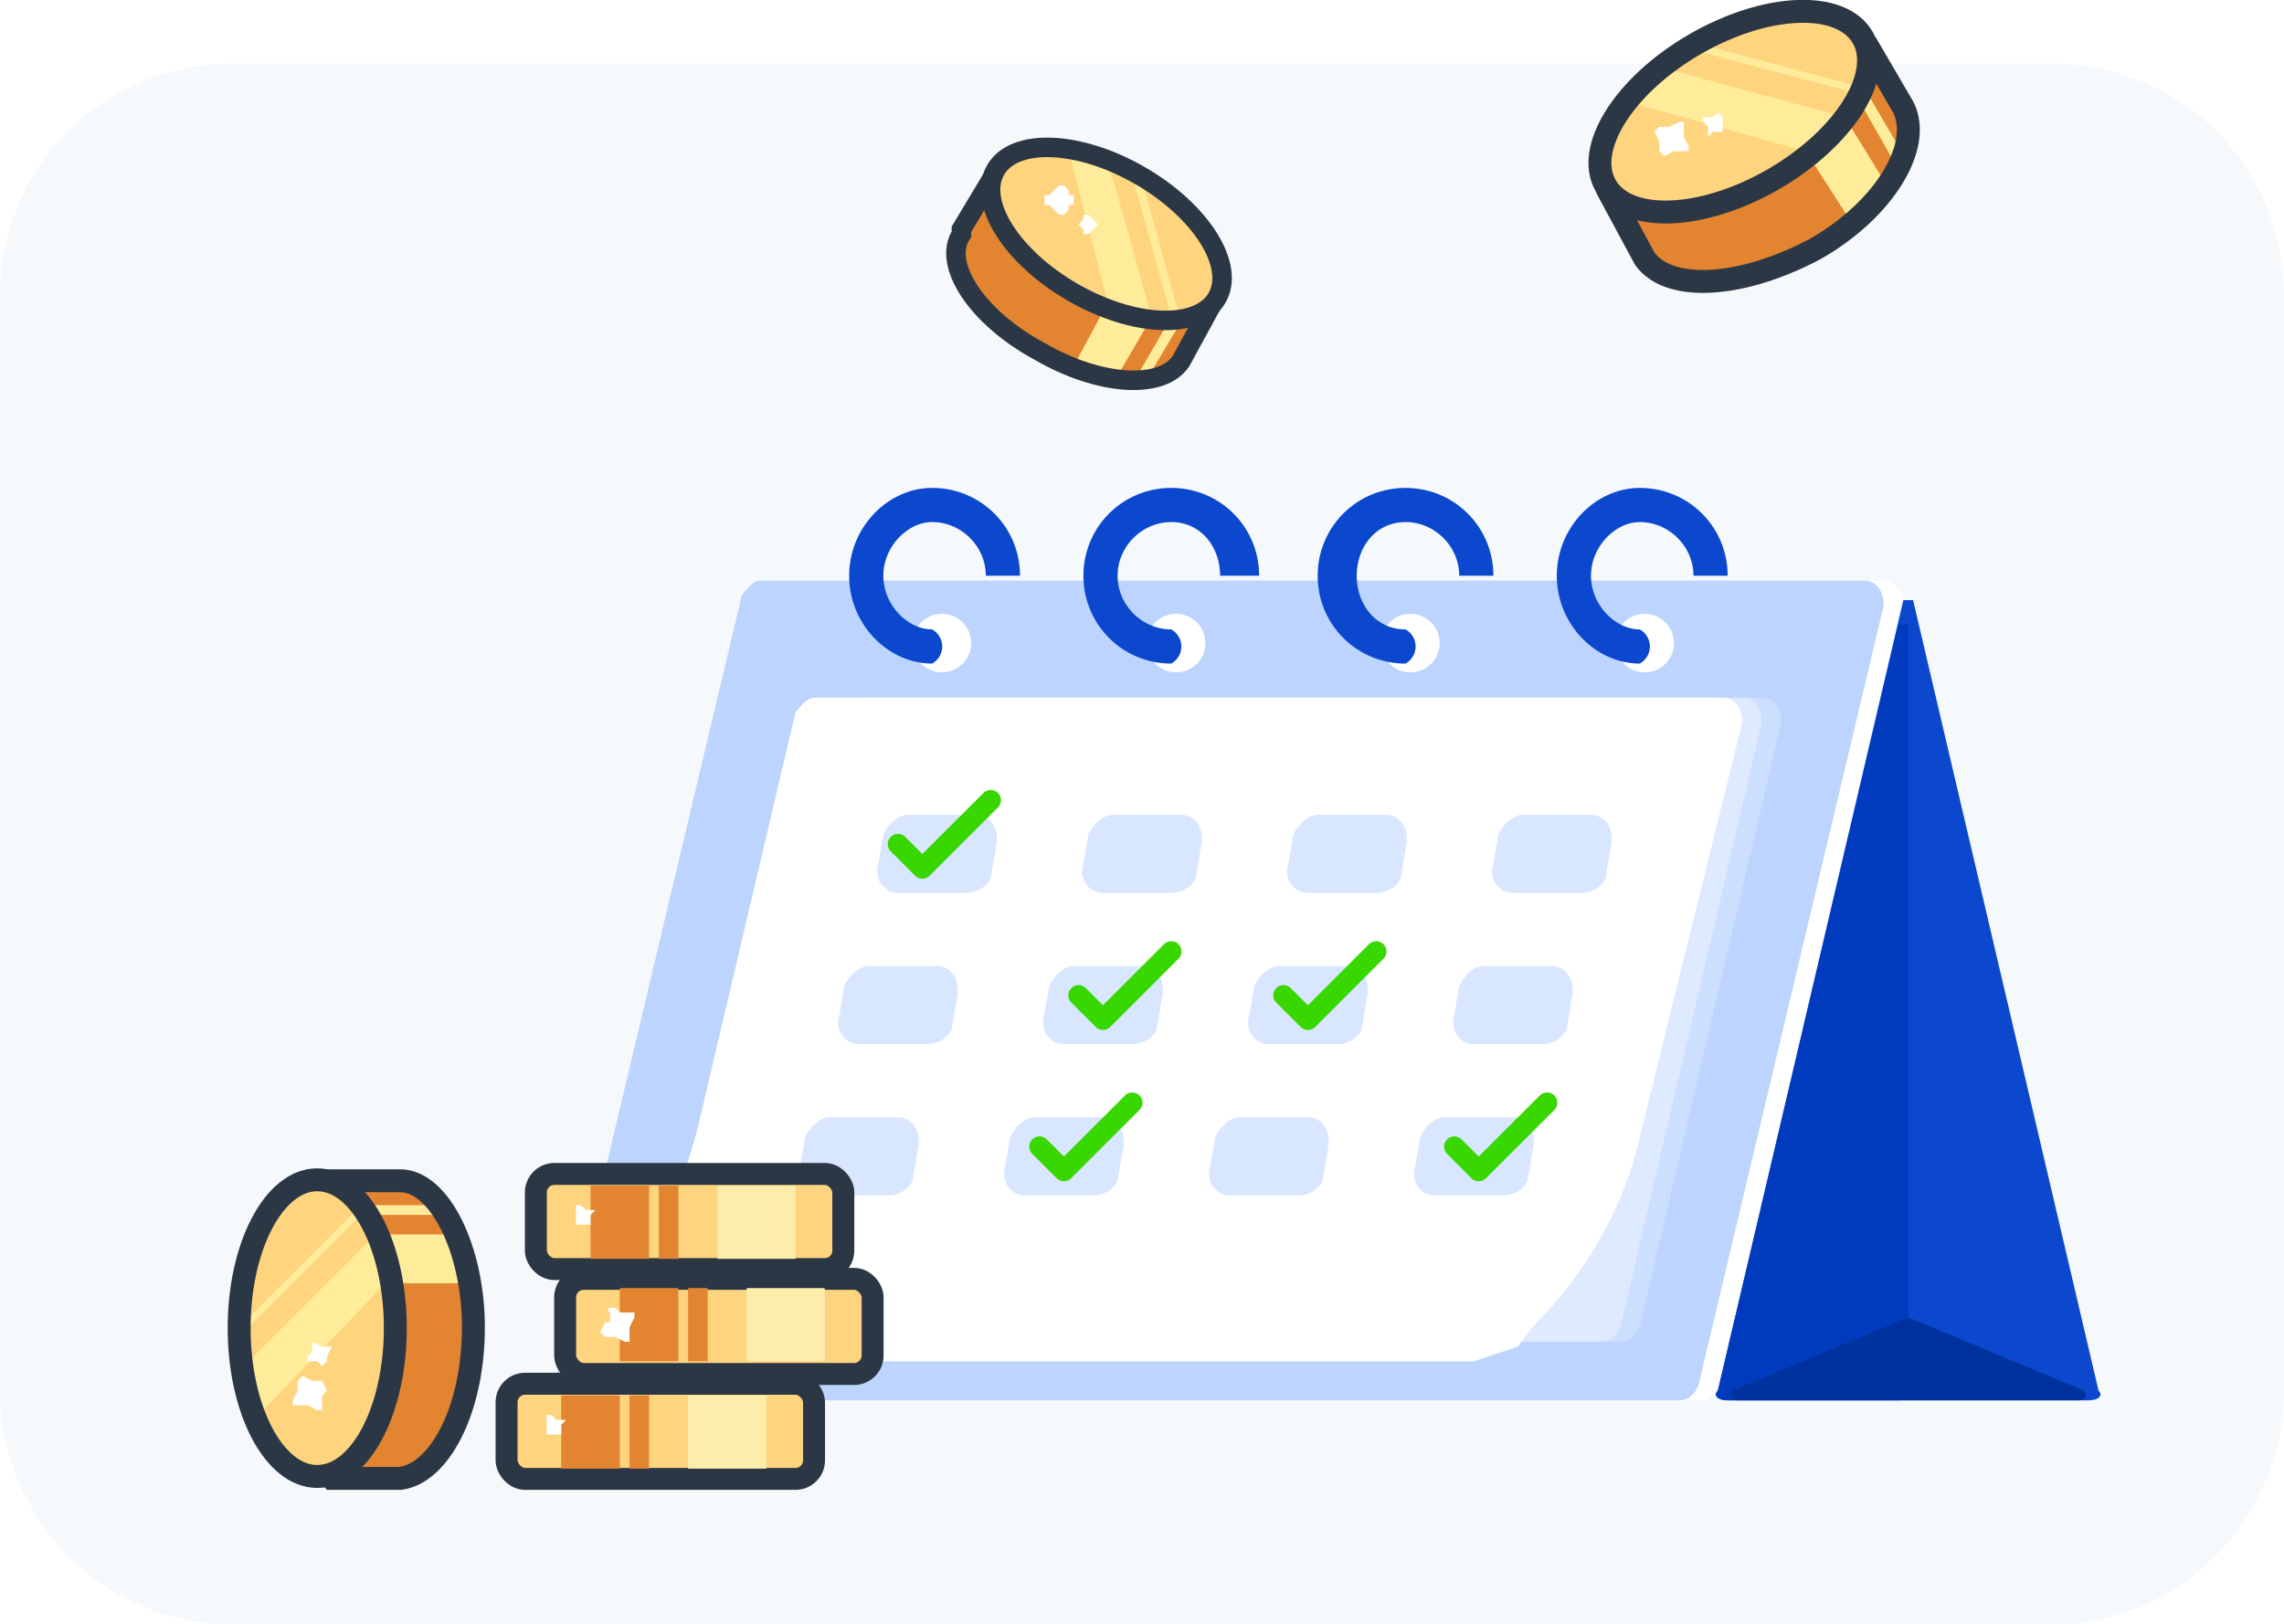 <svg xmlns="http://www.w3.org/2000/svg" width="468" height="332.8" fill="none">
    <path fill="#f6f9fb" d="M0 61c0-27 21-48 48-48h372c27 0 48 21 48 48v224c0 26-21 48-48 48H48c-27 0-48-22-48-48z"/>
    <path fill="#fff" d="M156 122c1-1 2-3 4-3h226c3 0 4 3 4 5l-38 160c-1 2-2 3-4 3H122c-3 0-4-2-4-5z"/>
    <path fill="#0b48ce" d="M392 123h-2l-38 162c-1 1 0 2 2 2h74c2 0 3-1 2-2z"/>
    <path fill="#003bbe" d="M391 128h-2l-37 157c-1 1 0 2 2 2h35l2-2z"/>
    <path fill="#00329f" d="M391 270c0-1 0-1 0 0l-36 15c-1 1 0 2 1 2h70c1 0 2-1 1-2z"/>
    <path fill="#bcd4fe" d="M152 122c1-1 2-3 4-3h226c3 0 4 3 4 5l-38 160c-1 2-2 3-4 3H118c-3 0-4-2-4-5z"/>
    <circle cx="193" cy="131.8" r="6" fill="#fff"/>
    <circle cx="241" cy="131.8" r="6" fill="#fff"/>
    <circle cx="289" cy="131.8" r="6" fill="#fff"/>
    <circle cx="337" cy="131.8" r="6" fill="#fff"/>
    <path fill="#deeaff" d="M361 143H175c-2 0-3 2-4 3l-29 124c0 2 1 5 4 5h186c2 0 3-1 4-3l29-124c0-2-1-5-4-5z" opacity=".5"/>
    <path fill="#deeaff" d="M357 143H171c-2 0-3 2-4 3l-29 124c0 2 1 5 4 5h186c2 0 3-1 4-3l29-124c0-2-1-5-4-5z"/>
    <path fill="#fff" d="M163 146c1-1 2-3 4-3h186c3 0 4 3 4 5l-21 85c-3 14-11 28-22 39l-3 4-9 3H122c-3 0-5-4-3-6 12-12 20-26 24-42z"/>
    <path fill="#d8e6ff" d="M307 171c1-2 3-4 5-4h14c3 0 5 3 4 7l-1 6c-1 2-3 3-5 3h-14c-3 0-5-3-4-6zm-8 31c1-2 3-4 5-4h14c3 0 5 3 4 7l-1 6c-1 2-3 3-5 3h-14c-3 0-5-3-4-6zm-8 31c1-2 3-4 5-4h14c3 0 5 3 4 7l-1 6c-1 2-3 3-5 3h-14c-3 0-5-3-4-6zm-26-62c1-2 3-4 5-4h14c3 0 5 3 4 7l-1 6c-1 2-3 3-5 3h-14c-3 0-5-3-4-6zm-8 31c1-2 3-4 5-4h14c3 0 5 3 4 7l-1 6c-1 2-3 3-5 3h-14c-3 0-5-3-4-6zm-8 31c1-2 3-4 5-4h14c3 0 5 3 4 7l-1 6c-1 2-3 3-5 3h-14c-3 0-5-3-4-6zm-26-62c1-2 3-4 5-4h14c3 0 5 3 4 7l-1 6c-1 2-3 3-5 3h-14c-3 0-5-3-4-6zm-8 31c1-2 3-4 5-4h14c3 0 5 3 4 7l-1 6c-1 2-3 3-5 3h-14c-3 0-5-3-4-6zm-8 31c1-2 3-4 5-4h14c3 0 5 3 4 7l-1 6c-1 2-3 3-5 3h-14c-3 0-5-3-4-6zm-26-62c1-2 3-4 5-4h14c3 0 5 3 4 7l-1 6c-1 2-3 3-5 3h-14c-3 0-5-3-4-6zm-8 31c1-2 3-4 5-4h14c3 0 5 3 4 7l-1 6c-1 2-3 3-5 3h-14c-3 0-5-3-4-6zm-8 31c1-2 3-4 5-4h14c3 0 5 3 4 7l-1 6c-1 2-3 3-5 3h-14c-3 0-5-3-4-6z"/>
    <path stroke="#38d700" stroke-linecap="round" stroke-linejoin="round" stroke-width="4.2" d="m184 173 5 5 14-14m18 40 5 5 14-14m23 9 5 5 14-14m-69 40 5 5 14-14m66 9 5 5 14-14"/>
    <path fill="#0b48ce" d="M191 136a4 4 0 0 0 0-7zm0-4v-3c-5 0-10-5-10-11h-7c0 10 8 18 17 18zm-14-14h4c0-6 5-11 10-11v-7c-9 0-17 8-17 18zm14-14v3c6 0 11 5 11 11h7c0-10-8-18-18-18zm49 32a4 4 0 0 0 0-7zm0-4v-3c-6 0-11-5-11-11h-7c0 10 8 18 18 18zm-14-14h3c0-6 5-11 11-11v-7c-10 0-18 8-18 18zm14-14v3c6 0 10 5 10 11h8c0-10-8-18-18-18zm48 32a4 4 0 0 0 0-7zm0-4v-3c-6 0-10-5-10-11h-8c0 10 8 18 18 18zm-14-14h4c0-6 4-11 10-11v-7c-10 0-18 8-18 18zm14-14v3c6 0 11 5 11 11h7c0-10-8-18-18-18zm48 32a4 4 0 0 0 0-7zm0-4v-3c-5 0-10-5-10-11h-7c0 10 8 18 17 18zm-14-14h4c0-6 5-11 10-11v-7c-9 0-17 8-17 18zm14-14v3c6 0 11 5 11 11h7c0-10-8-18-18-18z"/>
    <rect width="63" height="19.5" x="103.8" y="283.6" fill="#ffd47e" stroke="#2c3745" stroke-width="4.5" rx="3.8"/>
    <path fill="#e28430" d="M115 286h12v15h-12zm18 0h-4v15h4z"/>
    <path fill="#fcedad" d="M157 286h-16v15h16z"/>
    <path fill="#fff" d="M112 290h1l1 1h2l-1 1v2s0 1 0 0h-3v-2z"/>
    <rect width="63" height="19.5" x="109.8" y="240.6" fill="#ffd47e" stroke="#2c3745" stroke-width="4.5" rx="3.8"/>
    <path fill="#e28430" d="M121 243h12v15h-12zm18 0h-4v15h4z"/>
    <path fill="#fcedad" d="M163 243h-16v15h16z"/>
    <path fill="#fff" d="M118 247h1l1 1h2l-1 1v2s0 1 0 0h-3v-2z"/>
    <rect width="63" height="19.5" x="115.8" y="262.1" fill="#ffd47e" stroke="#2c3745" stroke-width="4.5" rx="3.8"/>
    <path fill="#e28430" d="M127 264h12v15h-12zm18 0h-4v15h4z"/>
    <path fill="#fcedad" d="M169 264h-16v15h16z"/>
    <path fill="#fff" d="M125 269c-1-1 0-1 1-1l1 1h3v1l-1 2v3h-1l-2-1h-2l-1-1 1-2h1z"/>
    <path fill="#e28430" stroke="#2c3745" stroke-width="3.9" d="M390 22c4 8-4 21-18 29-15 8-30 9-35 2l-7-13 1-1 14-8a54 54 0 0 1 23-13l14-8h1z"/>
    <ellipse cx="296.3" cy="197.5" fill="#ffd47e" stroke="#2c3745" stroke-width="3.9" rx="30.4" ry="16" transform="rotate(-30)"/>
    <mask id="a" width="68" height="60" x="345" y="87" maskUnits="userSpaceOnUse">
        <path fill="#ffd47e" fill-rule="evenodd" d="M402 97v-2c-5-8-20-7-35 1-14 9-22 22-18 29l1 2v1l7 12c5 7 20 6 35-2 14-8 22-21 18-29l-7-12h-1z" clip-rule="evenodd"/>
        <path fill="#2c3745" d="M402 97h-1v1l1 1zm-52 30 2 1v-2zm0 1-1 1zm7 12 2-1zm0 0 2-1zm53-31-2 1zm0 0 2-1zm-7-12-2 1zm-1-2-2 1 1 1h1l2-1-1-2zm-35 1 1 2c7-4 14-6 20-7 6 0 10 2 12 5l2-1 1-1c-2-5-8-7-15-6-6 0-14 2-22 6zm-18 29 2-1c-2-3-1-7 2-12s8-10 15-14l-1-2-1-2c-7 5-13 10-17 16-3 5-4 11-2 16zm1 2 2-1-1-2-2 1-2 1 2 2zm0 1 2-1v1l-2-1-2-1 1 3zm7 12 2-1-7-12-2 1-1 1 7 12zm0 0 2-1-2 1-1 1zm35-2-1-2c-7 4-14 7-20 7s-10-1-12-4l-2 1-1 1c3 4 9 6 15 6 6-1 14-3 21-7zm18-29-2 1c2 3 1 8-2 13-3 4-9 9-15 13l1 2v2c8-4 14-10 17-15 4-6 5-12 3-16zm0 0-2 1 2-1h2v-1zm-7-12-2 1 7 12 2-1 2-1-7-12zm-1 0v2l-1-1 2-1 2-1-2-1z"/>
    </mask>
    <g fill="#ffec9a" mask="url(#a)" transform="translate(-20 -87)">
        <path d="m390 118-36-10 7-7 37 10 8 13-7 8z"/>
        <path d="m400 106-34-9 2-1 34 9 7 12-1 3z"/>
    </g>
    <path stroke="#2c3745" stroke-width="4.7" d="m331 39-1 1 7 13c5 7 20 6 35-2 14-8 22-21 18-29l-7-12h-1"/>
    <ellipse cx="296.3" cy="197.5" stroke="#2c3745" stroke-width="4.7" rx="30.4" ry="16" transform="rotate(-30)"/>
    <path fill="#fff" d="m339 27 1-1h2l2-1h1v3l1 2v1h-3l-2 1-1-1v-2zm10-2v-1h2l1-1 1 1v3c1 0 0 0 0 0h-2l-1 1v-2z"/>
    <path fill="#e28430" stroke="#2c3745" stroke-width="3.9" d="M82 242c8 0 15 14 15 30 0 17-7 30-15 31H68l-1-1v-17a54 54 0 0 1 0-26v-16l1-1z"/>
    <ellipse cx="-272.2" cy="65" fill="#ffd47e" stroke="#2c3745" stroke-width="3.9" rx="30.4" ry="16" transform="rotate(-90)"/>
    <mask id="b" width="53" height="65" x="67" y="327" maskUnits="userSpaceOnUse">
        <path fill="#ffd47e" fill-rule="evenodd" d="M87 329h-2c-9 0-16 14-16 30 0 17 7 31 16 31l2-1 1 1h14c8-1 15-14 15-31 0-16-7-30-15-30H87z" clip-rule="evenodd"/>
        <path fill="#2c3745" d="M87 329v2h2zm0 60 2-1-1-1-1 1zm1 1v2zm14 0v-2zm0 0v-2zm0-61v2zm-17 0v2h2v-2l1-2h-3zm-16 30h2c0-8 2-15 4-20 3-5 7-8 10-8v-4c-5 0-10 4-13 10s-5 14-5 22zm16 31v-2c-3 0-7-3-10-8-2-5-4-13-4-21h-4c0 9 2 17 5 23 3 5 8 10 13 10zm2-1v-1h-2v4l3-1zm1 1v-2h1l-2 1-1 2 2 1zm14 0v-2H88v4h14zm0 0v-2 4zm15-31h-2c0 8-1 16-4 21s-6 8-9 8v4c5-1 10-5 13-11 3-5 4-13 4-22zm-15-30v2c3 0 6 3 9 8s4 12 4 20h4c0-8-1-16-4-22-3-5-8-10-13-10zm0 0v2-4zm-14 0v2h14v-4H88Zm-1 0 2 2h-1v-4l-2 1z"/>
    </mask>
    <g fill="#ffec9a" mask="url(#b)" transform="translate(-20 -87)">
        <path d="m99 350-26 27-3-10 27-27h16l3 10z"/>
        <path d="m94 336-25 25v-2l25-25h14l2 2z"/>
    </g>
    <path stroke="#2c3745" stroke-width="4.7" d="m67 302 1 1h14c8-1 15-14 15-31 0-16-7-30-15-30H68l-1 1"/>
    <ellipse cx="-272.2" cy="65" stroke="#2c3745" stroke-width="4.7" rx="30.4" ry="16" transform="rotate(-90)"/>
    <path fill="#fff" d="M60 288v-1l1-2v-2l1-1 2 1h2l1 2-1 1v3h-1l-2-1zm3-9v-1l1-1v-2l2 1h2l-1 2v1l-1 1-1-1z"/>
    <g filter="url(#c)" transform="translate(-20 -87)">
        <path fill="#e28430" stroke="#2c3745" stroke-width="3.4" d="M262 161c-4 6-17 5-29-2-13-7-20-18-16-24v-1l6-10h1l12 7a46 46 0 0 1 20 11l12 7v1z"/>
        <ellipse cx="246.7" cy="135.1" fill="#ffd47e" stroke="#2c3745" stroke-width="3.4" rx="26.2" ry="13.8" transform="rotate(30 247 135)"/>
        <mask id="d" width="59" height="52" x="214" y="115" maskUnits="userSpaceOnUse">
            <path fill="#ffd47e" fill-rule="evenodd" d="m268 150 1-2c4-6-3-18-15-25-13-7-26-8-30-1l-1 2-6 10v1c-4 6 3 17 16 24 12 7 25 8 29 2l6-11z" clip-rule="evenodd"/>
            <path fill="#2c3745" d="m268 150-1-2-1 1 1 1zm-45-26 1 1h1v-1zm-6 11h1zm45 26-1-1zm7-13-1-1-1 1 1 2 1 1 2-2zm-15-25-1 2c6 3 11 8 13 12 3 4 3 8 2 10l1 1 2 1c2-4 1-9-2-14s-8-10-15-13zm-30-1 1 1c2-3 5-4 10-4s12 2 18 6l1-2v-1c-6-4-13-6-18-6-6-1-11 1-13 5zm-1 2h2v-1l-1-1-1-1-1 2zm0 0 1 1-1-1v-2l-2 1zm-6 10 1 1 6-10-1-1-2-1-6 11zm0 1h1l-1-1h-2zm16 24 1-1c-6-4-11-8-14-12s-3-8-2-11h-1l-2-1c-2 4-1 9 2 14 3 4 9 9 15 13zm29 2-1-1c-2 2-5 4-10 3-5 0-11-2-17-5l-1 1-1 2 18 6c6 0 11-1 14-5zm0 0-1-1 1 1 1 1 1-1zm6-11-1-1-6 11 1 1h2l6-10zm0 0h-1v-1l1 1 2 1v-2z"/>
        </mask>
        <g fill="#ffec9a" mask="url(#d)">
            <path d="m247 149-8-31 8 2 9 32-7 12-9-2z"/>
            <path d="m260 152-8-29 2 1 8 29-6 10-3 1z"/>
        </g>
        <path stroke="#2c3745" stroke-width="4" d="M224 124h-1l-6 10v1c-4 6 3 17 16 24 12 7 25 8 29 2l6-11v-1"/>
        <ellipse cx="246.7" cy="135.1" stroke="#2c3745" stroke-width="4" rx="26.2" ry="13.8" transform="rotate(30 247 135)"/>
        <path fill="#fff" d="M237 125h1l1 1v1h1v2h-1v1l-1 1h-1l-1-1-1-1h-1v-2h1l1-1zm5 6h1l1 1 1 1-1 1-1 1h-1v-1l-1-1c-1 0-1 0 0 0l1-1z"/>
    </g>
    <defs>
        <filter id="c" width="66.6" height="59.8" x="209.9" y="111.3" color-interpolation-filters="sRGB" filterUnits="userSpaceOnUse">
            <feFlood flood-opacity="0" result="BackgroundImageFix"/>
            <feBlend in="SourceGraphic" in2="BackgroundImageFix" result="shape"/>
            <feGaussianBlur result="effect1_foregroundBlur_2083_7060" stdDeviation="2"/>
        </filter>
    </defs>
</svg>